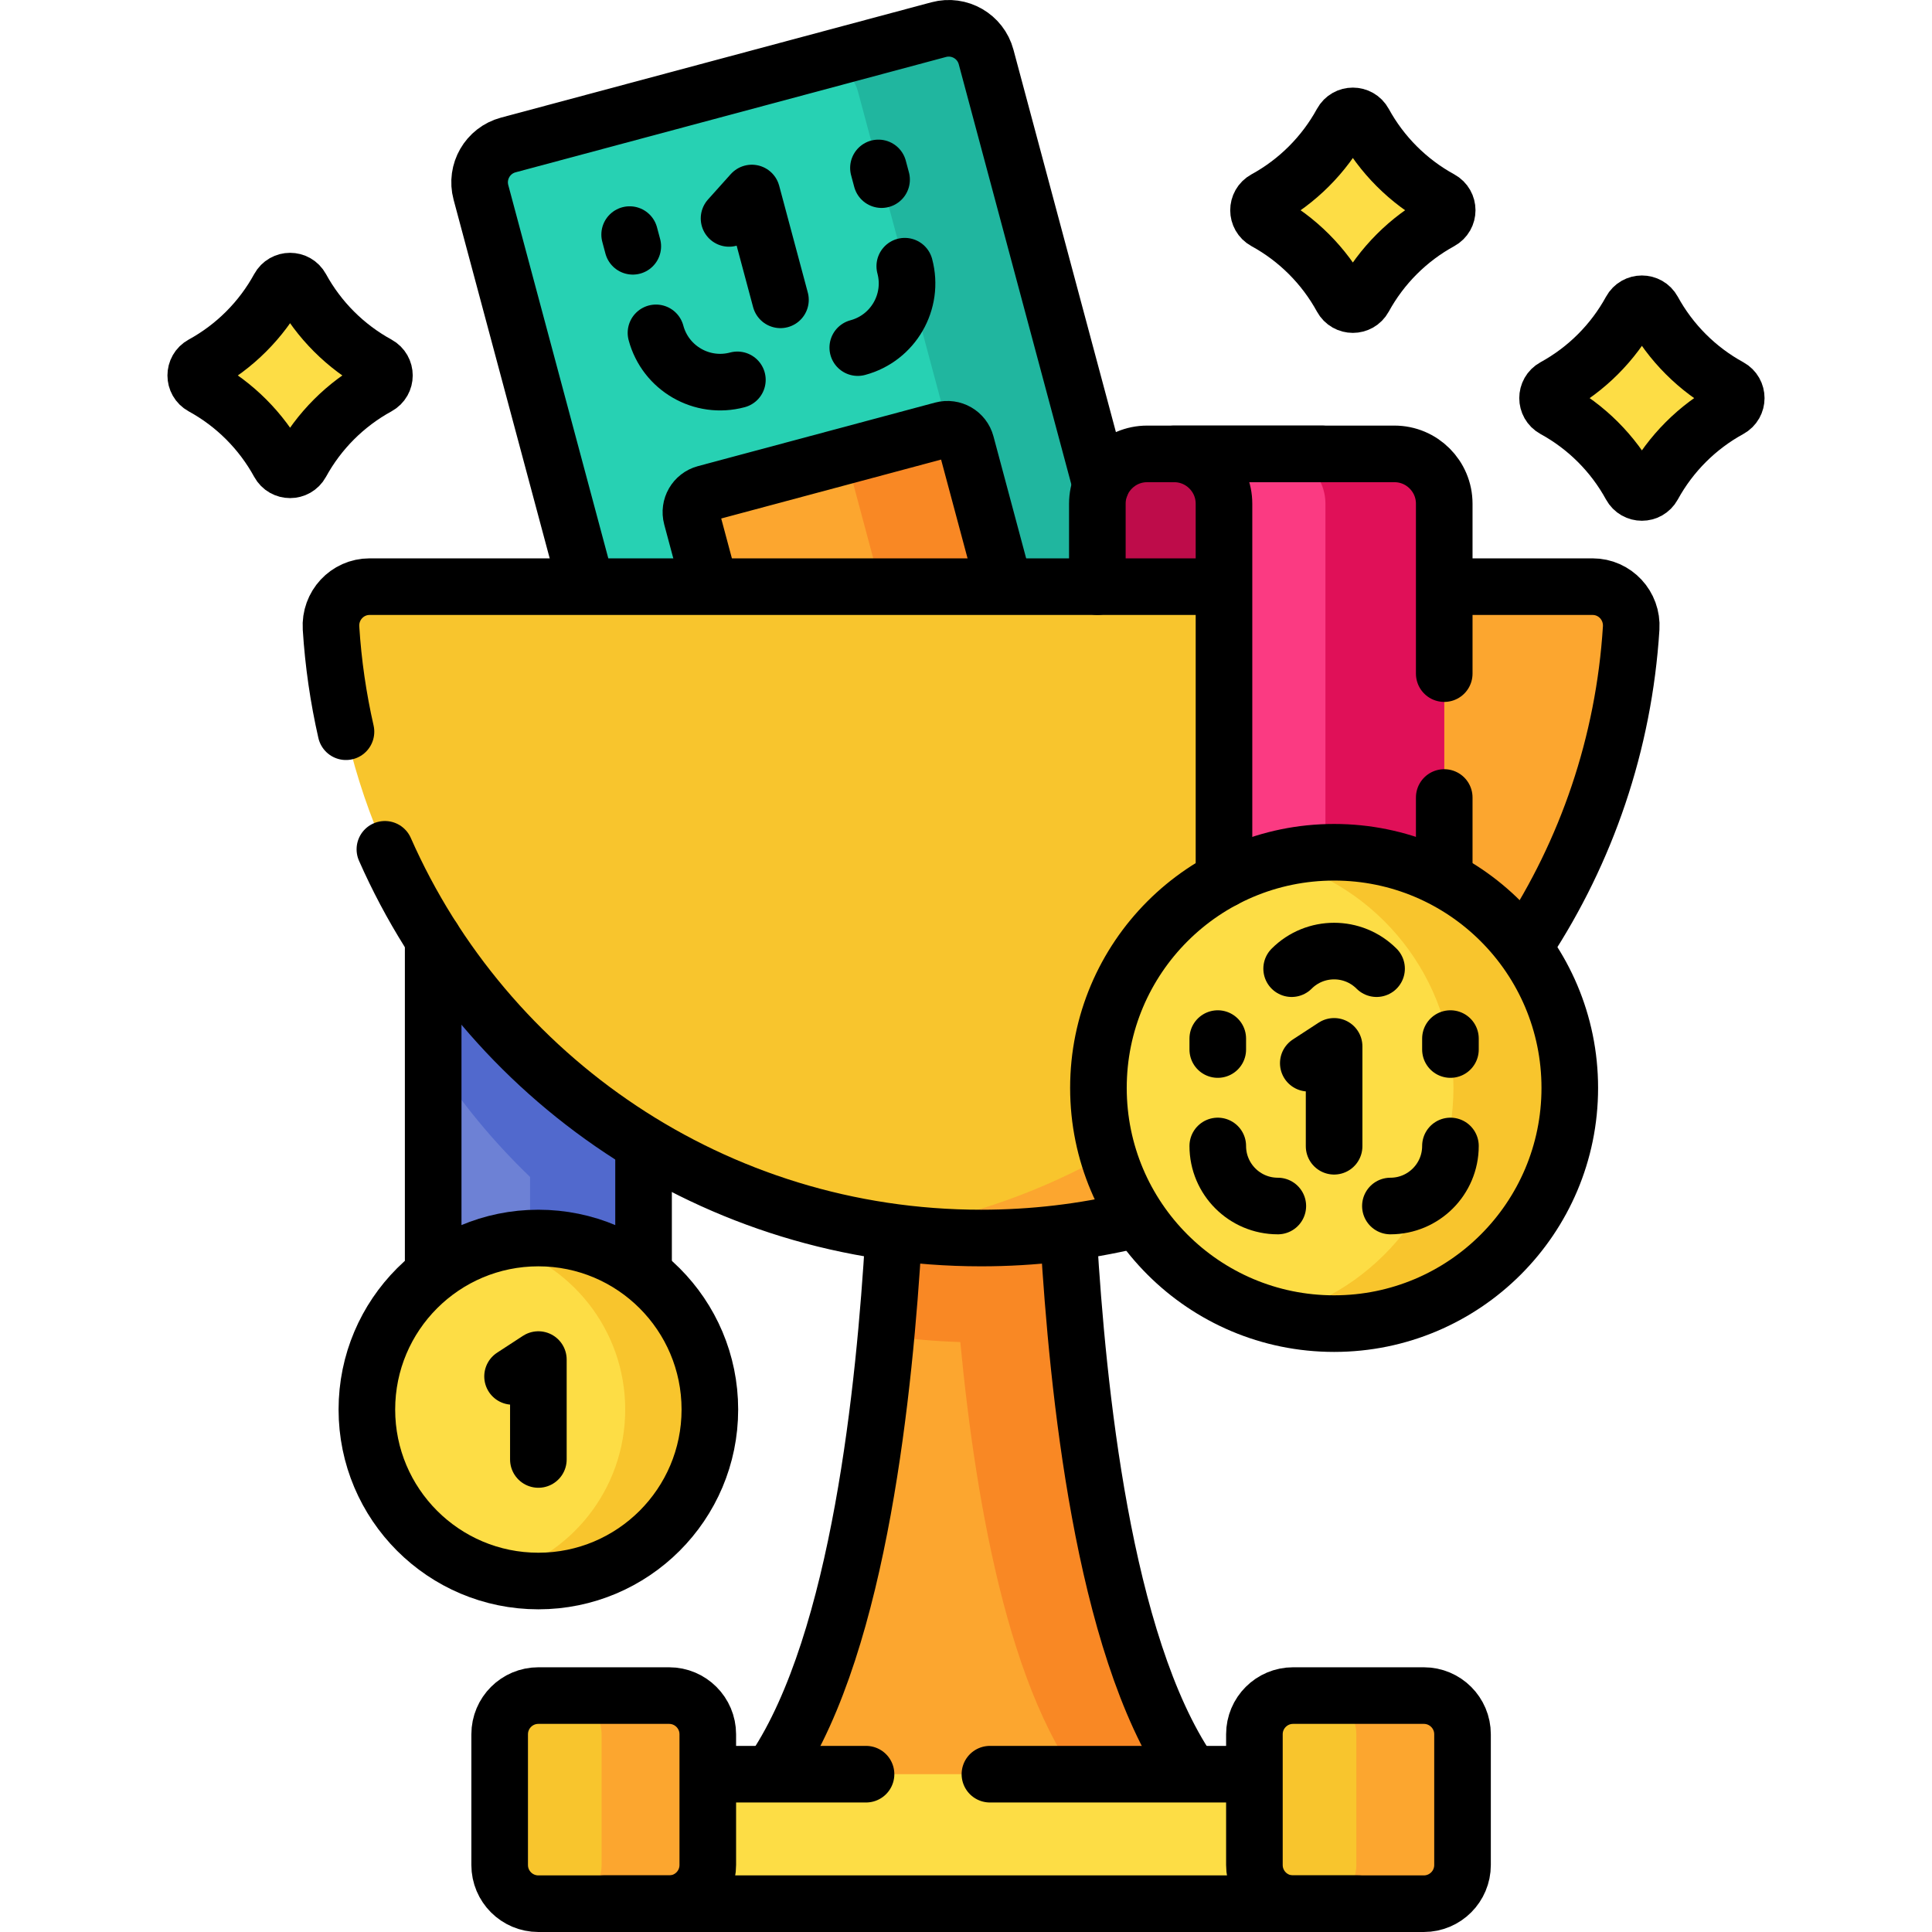 <svg version="1.1" id="Capa_1" xmlns="http://www.w3.org/2000/svg" xmlns:xlink="http://www.w3.org/1999/xlink" x="0px" y="0px" viewBox="0 0 511.998 511.998" style="enable-background:new 0 0 511.998 511.998;" xml:space="preserve">
<g>
	<g>
		<g>
			<g>
				<rect x="114.796" y="234.72" style="fill:#6D81D5;" width="55.752" height="117.809"/>
				<path style="fill:#5169CD;" d="M156.584,234.72h-16.107h-25.681v46.044c7.327,11.371,15.964,21.814,25.681,31.14v40.62h30.073&#10;&#9;&#9;&#9;&#9;&#9;V234.72H156.584z"/>
				<g>
					<circle style="fill:#FDDD45;" cx="142.673" cy="373.536" r="45.448"/>
					<path style="fill:#F8C52D;" d="M188.119,373.535c0,25.104-20.343,45.447-45.447,45.447c-3.873,0-7.627-0.485-11.216-1.395&#10;&#9;&#9;&#9;&#9;&#9;&#9;c19.671-4.992,34.231-22.82,34.231-44.051c0-21.223-14.559-39.059-34.231-44.051c3.59-0.91,7.343-1.396,11.216-1.396&#10;&#9;&#9;&#9;&#9;&#9;&#9;C167.776,328.088,188.119,348.438,188.119,373.535z"/>
				</g>
			</g>
			<g>
				<g>
					<path style="fill:#FCA62F;" d="M281.773,300.13h-43.548c-1.213,13.633-2.163,139.623-40.668,178.127h124.884&#10;&#9;&#9;&#9;&#9;&#9;&#9;C283.937,439.753,282.986,313.762,281.773,300.13z"/>
					<path style="fill:#F98824;" d="M322.445,478.253c-38.509-38.499-39.463-164.487-40.673-178.126l-43.546,0.004&#10;&#9;&#9;&#9;&#9;&#9;&#9;c-0.464,5.215-0.892,26.88-3.396,53.793c6.443,0.941,13.003,1.522,19.656,1.731c4.132,43.213,13.65,99.143,37.111,122.599&#10;&#9;&#9;&#9;&#9;&#9;&#9;H322.445z"/>
				</g>
				<g>
					<g>
						<path style="fill:#27D1B3;" d="M302.817,169.937L168.94,205.81L127.451,50.977c-1.466-5.471,1.781-11.094,7.252-12.56&#10;&#9;&#9;&#9;&#9;&#9;&#9;&#9;L248.769,7.852c5.471-1.466,11.094,1.781,12.56,7.252L302.817,169.937z"/>
						<path style="fill:#20B69F;" d="M261.325,15.102l41.49,154.84l-33.968,9.102l-41.49-154.84&#10;&#9;&#9;&#9;&#9;&#9;&#9;&#9;c-1.465-5.468-7.092-8.717-12.56-7.252l33.968-9.102C254.243,6.383,259.86,9.634,261.325,15.102z"/>
						<path style="fill:#FCA62F;" d="M272.258,178.126l-72.758,19.496l-16.229-60.565c-0.733-2.735,0.89-5.547,3.626-6.28&#10;&#9;&#9;&#9;&#9;&#9;&#9;&#9;l62.852-16.841c2.735-0.733,5.547,0.89,6.28,3.626L272.258,178.126z"/>
						<path style="fill:#F98824;" d="M256.027,117.566l16.229,60.565l-30.56,8.189l-16.229-60.565&#10;&#9;&#9;&#9;&#9;&#9;&#9;&#9;c-0.735-2.744-3.546-4.358-6.28-3.626l30.56-8.189C252.481,113.207,255.292,114.822,256.027,117.566z"/>
					</g>
				</g>
				<g>
					<path style="fill:#F8C52D;" d="M97.956,155.467c-5.95,0-10.606,5.044-10.233,10.983&#10;&#9;&#9;&#9;&#9;&#9;&#9;c5.664,90.218,80.63,161.638,172.276,161.638s166.612-71.419,172.276-161.638c0.373-5.938-4.283-10.983-10.233-10.983H97.956z"/>
					<path style="fill:#FCA62F;" d="M432.28,166.447c-5.671,90.217-80.638,161.636-172.281,161.636&#10;&#9;&#9;&#9;&#9;&#9;&#9;c-8.717,0-17.28-0.646-25.649-1.887c79.623-11.876,141.494-78.116,146.612-159.749c0.38-5.938-4.276-10.984-10.225-10.984&#10;&#9;&#9;&#9;&#9;&#9;&#9;h51.308C427.994,155.464,432.65,160.51,432.28,166.447z"/>
				</g>
				<g>
					<path style="fill:#BE0C4A;" d="M290.808,155.467V133.49c0-7.293,5.912-13.205,13.205-13.205h46.325&#10;&#9;&#9;&#9;&#9;&#9;&#9;c7.293,0,13.205,5.912,13.205,13.205v21.977H290.808z"/>
					<path style="fill:#FB3A82;" d="M324.367,133.49v118.379h58.368V133.49c0-7.293-5.912-13.205-13.205-13.205h-58.368&#10;&#9;&#9;&#9;&#9;&#9;&#9;C318.454,120.285,324.367,126.197,324.367,133.49z"/>
					<path style="fill:#E01058;" d="M382.736,133.489v118.375h-31.484V133.489c0-7.292-5.917-13.199-13.209-13.199h31.484&#10;&#9;&#9;&#9;&#9;&#9;&#9;C376.819,120.29,382.736,126.197,382.736,133.489z"/>
				</g>
				<g>
					<circle style="fill:#FDDD45;" cx="353.551" cy="288.314" r="62.457"/>
					<path style="fill:#F8C52D;" d="M416.005,288.312c0,34.499-27.956,62.455-62.456,62.455c-5.323,0-10.481-0.667-15.414-1.918&#10;&#9;&#9;&#9;&#9;&#9;&#9;c27.033-6.861,47.042-31.361,47.042-60.538c0-29.167-20.008-53.677-47.042-60.538c4.933-1.251,10.091-1.918,15.414-1.918&#10;&#9;&#9;&#9;&#9;&#9;&#9;C388.049,225.856,416.005,253.823,416.005,288.312z"/>
				</g>
				<g>
					<rect x="155.452" y="470.176" style="fill:#FDDD45;" width="209.095" height="34.322"/>
				</g>
				<g>
					<g>
						<path style="fill:#F8C52D;" d="M177.314,504.498h-34.643c-5.664,0-10.255-4.591-10.255-10.255V459.6&#10;&#9;&#9;&#9;&#9;&#9;&#9;&#9;c0-5.664,4.592-10.255,10.255-10.255h34.643c5.664,0,10.255,4.592,10.255,10.255v34.643&#10;&#9;&#9;&#9;&#9;&#9;&#9;&#9;C187.57,499.906,182.978,504.498,177.314,504.498z"/>
						<path style="fill:#FCA62F;" d="M187.57,459.598v34.643c0,5.661-4.594,10.255-10.255,10.255h-28.141&#10;&#9;&#9;&#9;&#9;&#9;&#9;&#9;c5.661,0,10.255-4.594,10.255-10.255v-34.643c0-5.661-4.594-10.255-10.255-10.255h28.141&#10;&#9;&#9;&#9;&#9;&#9;&#9;&#9;C182.975,449.343,187.57,453.937,187.57,459.598z"/>
					</g>
					<g>
						<path style="fill:#F8C52D;" d="M377.327,504.498h-34.643c-5.664,0-10.255-4.591-10.255-10.255V459.6&#10;&#9;&#9;&#9;&#9;&#9;&#9;&#9;c0-5.664,4.592-10.255,10.255-10.255h34.643c5.664,0,10.255,4.592,10.255,10.255v34.643&#10;&#9;&#9;&#9;&#9;&#9;&#9;&#9;C387.583,499.906,382.991,504.498,377.327,504.498z"/>
						<path style="fill:#FCA62F;" d="M387.587,459.598v34.643c0,5.661-4.594,10.255-10.255,10.255h-28.141&#10;&#9;&#9;&#9;&#9;&#9;&#9;&#9;c5.661,0,10.255-4.594,10.255-10.255v-34.643c0-5.661-4.594-10.255-10.255-10.255h28.141&#10;&#9;&#9;&#9;&#9;&#9;&#9;&#9;C382.993,449.343,387.587,453.937,387.587,459.598z"/>
					</g>
				</g>
			</g>
		</g>
		<g>
			<g>
				<path style="fill:#FDDD45;" d="M100.134,96.561c-8.577-4.691-15.628-11.742-20.319-20.319c-1.271-2.323-4.607-2.323-5.878,0h0&#10;&#9;&#9;&#9;&#9;&#9;c-4.691,8.576-11.742,15.628-20.319,20.319c-2.323,1.271-2.323,4.607,0,5.878c8.577,4.691,15.628,11.742,20.319,20.319h0&#10;&#9;&#9;&#9;&#9;&#9;c1.271,2.323,4.607,2.323,5.878,0c4.691-8.576,11.742-15.628,20.319-20.319C102.457,101.168,102.457,97.832,100.134,96.561z"/>
			</g>
			<g>
				<path style="fill:#FDDD45;" d="M458.379,102.565c-8.577-4.691-15.628-11.742-20.319-20.319c-1.271-2.323-4.607-2.323-5.878,0h0&#10;&#9;&#9;&#9;&#9;&#9;c-4.691,8.576-11.742,15.628-20.319,20.319c-2.323,1.271-2.323,4.607,0,5.878c8.577,4.691,15.628,11.742,20.319,20.319h0&#10;&#9;&#9;&#9;&#9;&#9;c1.271,2.323,4.607,2.323,5.878,0c4.691-8.576,11.742-15.628,20.319-20.319C460.702,107.172,460.702,103.836,458.379,102.565z"/>
			</g>
			<g>
				<path style="fill:#FDDD45;" d="M381.779,52.777c-8.577-4.691-15.628-11.742-20.319-20.319c-1.271-2.323-4.607-2.323-5.878,0h0&#10;&#9;&#9;&#9;&#9;&#9;c-4.691,8.576-11.742,15.628-20.319,20.319c-2.323,1.271-2.323,4.607,0,5.878c8.577,4.691,15.628,11.742,20.319,20.319h0&#10;&#9;&#9;&#9;&#9;&#9;c1.271,2.323,4.607,2.323,5.878,0c4.691-8.576,11.742-15.628,20.319-20.319C384.102,57.384,384.102,54.047,381.779,52.777z"/>
			</g>
		</g>
	</g>
	<g>
		<g>
			<g>
				
					<line style="fill:none;stroke:#000000;stroke-width:15;stroke-linecap:round;stroke-linejoin:round;stroke-miterlimit:10;" x1="170.549" y1="336.671" x2="170.549" y2="303.767"/>
				
					<line style="fill:none;stroke:#000000;stroke-width:15;stroke-linecap:round;stroke-linejoin:round;stroke-miterlimit:10;" x1="114.796" y1="248.836" x2="114.796" y2="336.671"/>
				<g>
					
						<circle style="fill:none;stroke:#000000;stroke-width:15;stroke-linecap:round;stroke-linejoin:round;stroke-miterlimit:10;" cx="142.673" cy="373.536" r="45.448"/>
				</g>
			</g>
			<g>
				<g>
					<path style="fill:none;stroke:#000000;stroke-width:15;stroke-linecap:round;stroke-linejoin:round;stroke-miterlimit:10;" d="&#10;&#9;&#9;&#9;&#9;&#9;&#9;M315.08,469.229c-22.883-33.752-29.506-101.846-31.855-140.93"/>
					<path style="fill:none;stroke:#000000;stroke-width:15;stroke-linecap:round;stroke-linejoin:round;stroke-miterlimit:10;" d="&#10;&#9;&#9;&#9;&#9;&#9;&#9;M236.787,328.088c-2.324,38.815-8.864,106.509-31.457,140.528"/>
				</g>
				<g>
					<g>
						
							<path style="fill:none;stroke:#000000;stroke-width:15;stroke-linecap:round;stroke-linejoin:round;stroke-miterlimit:10;" d="&#10;&#9;&#9;&#9;&#9;&#9;&#9;&#9;M266.025,154.865l-9.996-37.305c-0.733-2.735-3.545-4.359-6.28-3.626l-62.852,16.842c-2.735,0.733-4.359,3.545-3.626,6.28&#10;&#9;&#9;&#9;&#9;&#9;&#9;&#9;l4.772,17.809"/>
						
							<path style="fill:none;stroke:#000000;stroke-width:15;stroke-linecap:round;stroke-linejoin:round;stroke-miterlimit:10;" d="&#10;&#9;&#9;&#9;&#9;&#9;&#9;&#9;M155.139,154.306L127.451,50.977c-1.466-5.471,1.781-11.094,7.252-12.56L248.769,7.852c5.471-1.466,11.094,1.781,12.56,7.252&#10;&#9;&#9;&#9;&#9;&#9;&#9;&#9;l30.413,113.501"/>
					</g>
					<g>
						<g>
							
								<polyline style="fill:none;stroke:#000000;stroke-width:15;stroke-linecap:round;stroke-linejoin:round;stroke-miterlimit:10;" points="&#10;&#9;&#9;&#9;&#9;&#9;&#9;&#9;&#9;193.206,57.881 199.243,51.15 206.828,79.457 &#9;&#9;&#9;&#9;&#9;&#9;&#9;"/>
							<g>
								
									<path style="fill:none;stroke:#000000;stroke-width:15;stroke-linecap:round;stroke-linejoin:round;stroke-miterlimit:10;" d="&#10;&#9;&#9;&#9;&#9;&#9;&#9;&#9;&#9;&#9;M239.773,70.544c2.518,9.398-3.059,19.057-12.456,21.575"/>
								
									<path style="fill:none;stroke:#000000;stroke-width:15;stroke-linecap:round;stroke-linejoin:round;stroke-miterlimit:10;" d="&#10;&#9;&#9;&#9;&#9;&#9;&#9;&#9;&#9;&#9;M173.84,88.211c2.518,9.398,12.178,14.974,21.575,12.456"/>
							</g>
						</g>
						
							<line style="fill:none;stroke:#000000;stroke-width:15;stroke-linecap:round;stroke-linejoin:round;stroke-miterlimit:10;" x1="233.626" y1="47.604" x2="232.795" y2="44.503"/>
						
							<line style="fill:none;stroke:#000000;stroke-width:15;stroke-linecap:round;stroke-linejoin:round;stroke-miterlimit:10;" x1="167.694" y1="65.271" x2="166.863" y2="62.17"/>
					</g>
				</g>
				<g>
					<path style="fill:none;stroke:#000000;stroke-width:15;stroke-linecap:round;stroke-linejoin:round;stroke-miterlimit:10;" d="&#10;&#9;&#9;&#9;&#9;&#9;&#9;M322.72,155.467H97.956c-5.95,0-10.606,5.044-10.233,10.983c0.589,9.378,1.937,18.548,3.964,27.46"/>
					<path style="fill:none;stroke:#000000;stroke-width:15;stroke-linecap:round;stroke-linejoin:round;stroke-miterlimit:10;" d="&#10;&#9;&#9;&#9;&#9;&#9;&#9;M404.467,249.986c15.919-24.282,25.881-52.819,27.809-83.536c0.373-5.938-4.283-10.983-10.233-10.983h-37.662"/>
					<path style="fill:none;stroke:#000000;stroke-width:15;stroke-linecap:round;stroke-linejoin:round;stroke-miterlimit:10;" d="&#10;&#9;&#9;&#9;&#9;&#9;&#9;M102,225.077c26.766,60.664,87.434,103.011,158,103.011c13.796,0,27.215-1.618,40.075-4.676"/>
				</g>
				<g>
					<path style="fill:none;stroke:#000000;stroke-width:15;stroke-linecap:round;stroke-linejoin:round;stroke-miterlimit:10;" d="&#10;&#9;&#9;&#9;&#9;&#9;&#9;M290.808,155.467V133.49c0-7.293,5.912-13.205,13.205-13.205h46.325"/>
					
						<line style="fill:none;stroke:#000000;stroke-width:15;stroke-linecap:round;stroke-linejoin:round;stroke-miterlimit:10;" x1="382.735" y1="231.607" x2="382.735" y2="211.345"/>
					<path style="fill:none;stroke:#000000;stroke-width:15;stroke-linecap:round;stroke-linejoin:round;stroke-miterlimit:10;" d="&#10;&#9;&#9;&#9;&#9;&#9;&#9;M382.735,178.514V133.49c0-7.293-5.912-13.205-13.205-13.205h-58.368c7.293,0,13.205,5.912,13.205,13.205v99.595"/>
				</g>
				<g>
					
						<circle style="fill:none;stroke:#000000;stroke-width:15;stroke-linecap:round;stroke-linejoin:round;stroke-miterlimit:10;" cx="353.551" cy="288.314" r="62.457"/>
				</g>
				<g>
					<g>
						
							<polyline style="fill:none;stroke:#000000;stroke-width:15;stroke-linecap:round;stroke-linejoin:round;stroke-miterlimit:10;" points="&#10;&#9;&#9;&#9;&#9;&#9;&#9;&#9;346.709,281.756 353.551,277.295 353.551,303.767 &#9;&#9;&#9;&#9;&#9;&#9;"/>
						<g>
							
								<path style="fill:none;stroke:#000000;stroke-width:15;stroke-linecap:round;stroke-linejoin:round;stroke-miterlimit:10;" d="&#10;&#9;&#9;&#9;&#9;&#9;&#9;&#9;&#9;M384.381,303.693c0,8.789-7.125,15.913-15.913,15.913"/>
							
								<path style="fill:none;stroke:#000000;stroke-width:15;stroke-linecap:round;stroke-linejoin:round;stroke-miterlimit:10;" d="&#10;&#9;&#9;&#9;&#9;&#9;&#9;&#9;&#9;M342.298,256.705c6.215-6.215,16.29-6.215,22.505,0"/>
							
								<path style="fill:none;stroke:#000000;stroke-width:15;stroke-linecap:round;stroke-linejoin:round;stroke-miterlimit:10;" d="&#10;&#9;&#9;&#9;&#9;&#9;&#9;&#9;&#9;M322.72,303.693c0,8.789,7.125,15.913,15.913,15.913"/>
						</g>
					</g>
					
						<line style="fill:none;stroke:#000000;stroke-width:15;stroke-linecap:round;stroke-linejoin:round;stroke-miterlimit:10;" x1="384.381" y1="278.135" x2="384.381" y2="275.235"/>
					
						<line style="fill:none;stroke:#000000;stroke-width:15;stroke-linecap:round;stroke-linejoin:round;stroke-miterlimit:10;" x1="322.72" y1="278.135" x2="322.72" y2="275.235"/>
				</g>
				<g>
					
						<line style="fill:none;stroke:#000000;stroke-width:15;stroke-linecap:round;stroke-linejoin:round;stroke-miterlimit:10;" x1="330.775" y1="470.176" x2="262.337" y2="470.176"/>
					
						<line style="fill:none;stroke:#000000;stroke-width:15;stroke-linecap:round;stroke-linejoin:round;stroke-miterlimit:10;" x1="159.993" y1="504.498" x2="360.006" y2="504.498"/>
					
						<line style="fill:none;stroke:#000000;stroke-width:15;stroke-linecap:round;stroke-linejoin:round;stroke-miterlimit:10;" x1="229.506" y1="470.176" x2="189.665" y2="470.176"/>
				</g>
				<g>
					<g>
						
							<path style="fill:none;stroke:#000000;stroke-width:15;stroke-linecap:round;stroke-linejoin:round;stroke-miterlimit:10;" d="&#10;&#9;&#9;&#9;&#9;&#9;&#9;&#9;M177.314,504.498h-34.643c-5.664,0-10.255-4.591-10.255-10.255V459.6c0-5.664,4.592-10.255,10.255-10.255h34.643&#10;&#9;&#9;&#9;&#9;&#9;&#9;&#9;c5.664,0,10.255,4.592,10.255,10.255v34.643C187.57,499.906,182.978,504.498,177.314,504.498z"/>
					</g>
					<g>
						
							<path style="fill:none;stroke:#000000;stroke-width:15;stroke-linecap:round;stroke-linejoin:round;stroke-miterlimit:10;" d="&#10;&#9;&#9;&#9;&#9;&#9;&#9;&#9;M377.327,504.498h-34.643c-5.664,0-10.255-4.591-10.255-10.255V459.6c0-5.664,4.592-10.255,10.255-10.255h34.643&#10;&#9;&#9;&#9;&#9;&#9;&#9;&#9;c5.664,0,10.255,4.592,10.255,10.255v34.643C387.583,499.906,382.991,504.498,377.327,504.498z"/>
					</g>
				</g>
			</g>
			
				<polyline style="fill:none;stroke:#000000;stroke-width:15;stroke-linecap:round;stroke-linejoin:round;stroke-miterlimit:10;" points="&#10;&#9;&#9;&#9;&#9;135.832,364.761 142.673,360.299 142.673,386.772 &#9;&#9;&#9;"/>
		</g>
		<g>
			<g>
				<path style="fill:none;stroke:#000000;stroke-width:15;stroke-linecap:round;stroke-linejoin:round;stroke-miterlimit:10;" d="&#10;&#9;&#9;&#9;&#9;&#9;M100.134,96.561c-8.577-4.691-15.628-11.742-20.319-20.319c-1.271-2.323-4.607-2.323-5.878,0h0&#10;&#9;&#9;&#9;&#9;&#9;c-4.691,8.576-11.742,15.628-20.319,20.319c-2.323,1.271-2.323,4.607,0,5.878c8.577,4.691,15.628,11.742,20.319,20.319h0&#10;&#9;&#9;&#9;&#9;&#9;c1.271,2.323,4.607,2.323,5.878,0c4.691-8.576,11.742-15.628,20.319-20.319C102.457,101.168,102.457,97.832,100.134,96.561z"/>
			</g>
			<g>
				<path style="fill:none;stroke:#000000;stroke-width:15;stroke-linecap:round;stroke-linejoin:round;stroke-miterlimit:10;" d="&#10;&#9;&#9;&#9;&#9;&#9;M458.379,102.565c-8.577-4.691-15.628-11.742-20.319-20.319c-1.271-2.323-4.607-2.323-5.878,0h0&#10;&#9;&#9;&#9;&#9;&#9;c-4.691,8.576-11.742,15.628-20.319,20.319c-2.323,1.271-2.323,4.607,0,5.878c8.577,4.691,15.628,11.742,20.319,20.319h0&#10;&#9;&#9;&#9;&#9;&#9;c1.271,2.323,4.607,2.323,5.878,0c4.691-8.576,11.742-15.628,20.319-20.319C460.702,107.172,460.702,103.836,458.379,102.565z"/>
			</g>
			<g>
				<path style="fill:none;stroke:#000000;stroke-width:15;stroke-linecap:round;stroke-linejoin:round;stroke-miterlimit:10;" d="&#10;&#9;&#9;&#9;&#9;&#9;M381.779,52.777c-8.577-4.691-15.628-11.742-20.319-20.319c-1.271-2.323-4.607-2.323-5.878,0h0&#10;&#9;&#9;&#9;&#9;&#9;c-4.691,8.576-11.742,15.628-20.319,20.319c-2.323,1.271-2.323,4.607,0,5.878c8.577,4.691,15.628,11.742,20.319,20.319h0&#10;&#9;&#9;&#9;&#9;&#9;c1.271,2.323,4.607,2.323,5.878,0c4.691-8.576,11.742-15.628,20.319-20.319C384.102,57.384,384.102,54.047,381.779,52.777z"/>
			</g>
		</g>
	</g>
</g>
<g>
</g>
<g>
</g>
<g>
</g>
<g>
</g>
<g>
</g>
<g>
</g>
<g>
</g>
<g>
</g>
<g>
</g>
<g>
</g>
<g>
</g>
<g>
</g>
<g>
</g>
<g>
</g>
<g>
</g>
</svg>